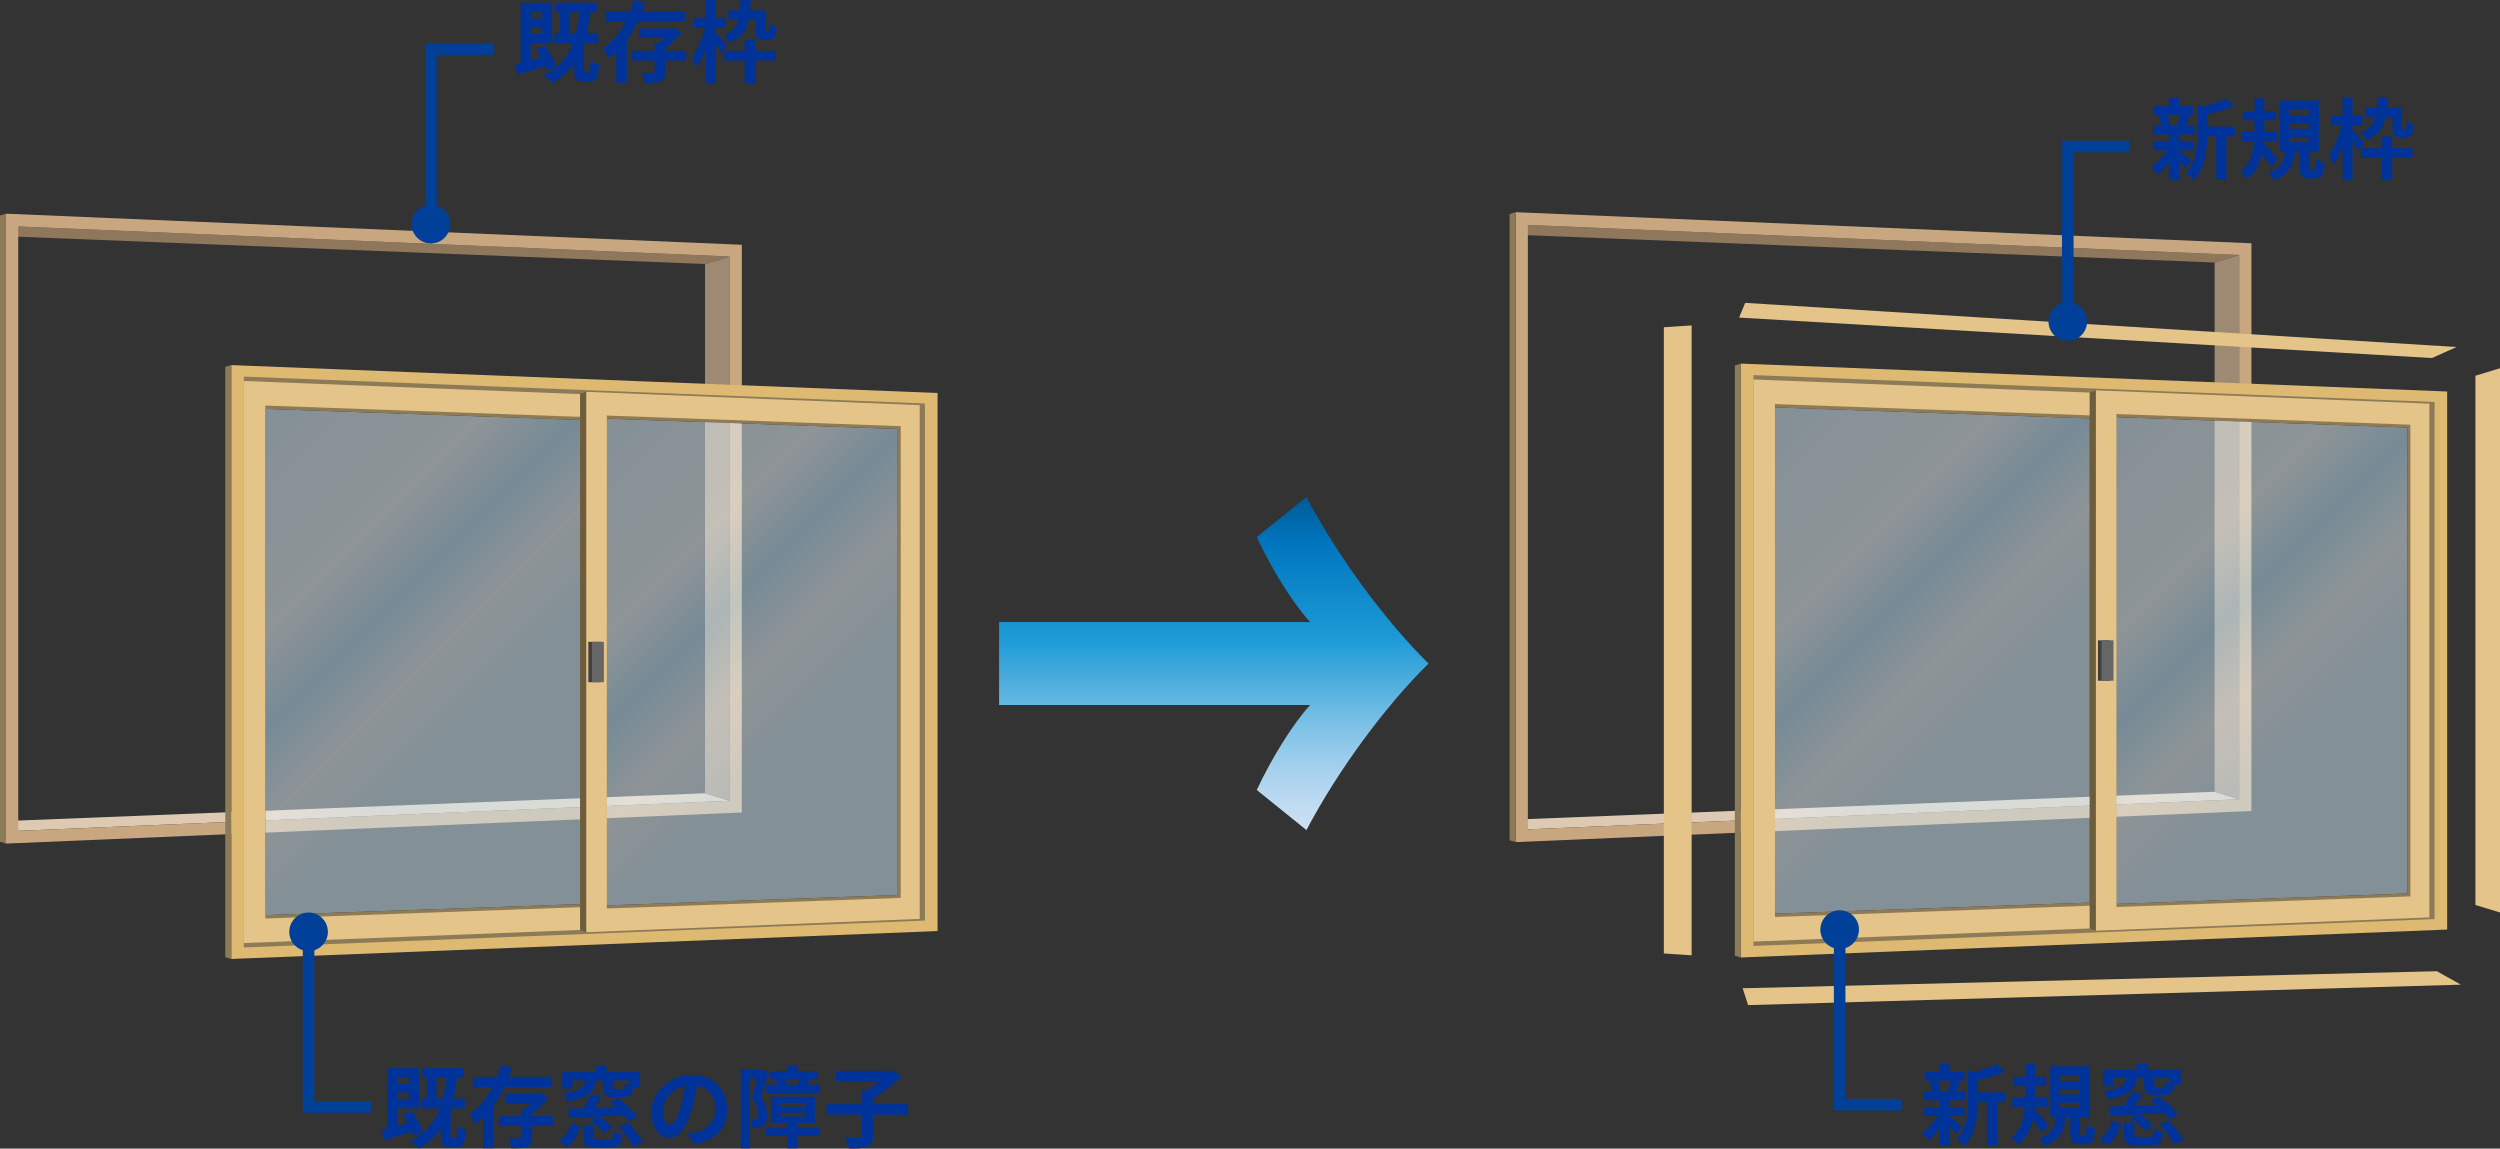 <?xml version="1.0" encoding="UTF-8"?>
<svg id="uuid-600d2595-461b-4e17-a34d-5bdd525f2355" data-name="レイヤー 2" xmlns="http://www.w3.org/2000/svg" xmlns:xlink="http://www.w3.org/1999/xlink" viewBox="0 0 647.622 297.546">
  <rect x="0" y="0" width="647.622" height="297.546" fill="#333333" stroke="none"/>
  <defs>
    <style>
      .uuid-7a57eff6-18eb-4870-b9d2-4b5868d52d89 {
        fill: #8f775c;
      }

      .uuid-4f0144e0-397a-476e-a589-dd183be9dfd6 {
        fill: #039;
      }

      .uuid-65024644-2530-4c5e-8bc7-6e2d5abc5e8e {
        stroke: #004098;
        stroke-miterlimit: 10;
        stroke-width: 3px;
      }

      .uuid-65024644-2530-4c5e-8bc7-6e2d5abc5e8e, .uuid-d99189f7-d0bc-4cc4-92d8-76127a828fcb {
        fill: none;
      }

      .uuid-6fa36efe-0477-4c8a-9923-60bc3d25a87d {
        fill: #dec9b2;
      }

      .uuid-7fc5ab48-9525-468c-9472-cc0af1640a47 {
        fill: #c8a680;
      }

      .uuid-4e8f4c8b-4776-48da-a23c-633a67f27196 {
        fill: #004098;
      }

      .uuid-5594073f-6cc6-4fbb-9738-a5ea54242a93 {
        fill: #deb971;
      }

      .uuid-4292ef84-078e-4c3a-8842-10b60fed710b {
        fill: url(#uuid-a2c5483a-df0e-46f7-9e9c-04beefc12ca2);
      }

      .uuid-9959f264-8b0e-4973-92c9-8e586294f9eb {
        fill: #666;
      }

      .uuid-7b835f80-a3ff-42d0-8051-4699043e10f1 {
        fill: url(#uuid-db313e68-80ab-40f5-a193-c67cd6d63885);
      }

      .uuid-7b835f80-a3ff-42d0-8051-4699043e10f1, .uuid-5610690f-148c-40b8-b8f5-f31fe80217eb, .uuid-4b889c66-b4d2-435d-90a7-2f3e3c28eb40, .uuid-c5c79bfd-ed61-4c2d-809d-c719f5ea8a61 {
        opacity: .5;
      }

      .uuid-8ec722cd-a13a-4091-a402-6408c4a9f75b {
        fill: #404040;
      }

      .uuid-f303f31d-573c-49b8-9fd6-48a44a7ee730 {
        fill: #8d7b58;
      }

      .uuid-5610690f-148c-40b8-b8f5-f31fe80217eb {
        fill: url(#uuid-1f13d197-e918-4345-a42a-1eb3f7f93f5b);
      }

      .uuid-a32c4837-4f87-4bcc-b44e-fbeeb352c02f {
        fill: #9e8972;
      }

      .uuid-4b889c66-b4d2-435d-90a7-2f3e3c28eb40 {
        fill: url(#uuid-5a672bdb-d36b-4fd5-ac98-3b7434953943);
      }

      .uuid-44c03fb8-e8f1-4580-a59e-1d0ea8145566 {
        fill: #6d5d3c;
      }

      .uuid-c5c79bfd-ed61-4c2d-809d-c719f5ea8a61 {
        fill: url(#uuid-4acf5f42-6787-46d2-b3fc-1e3806d9a66b);
      }

      .uuid-1f4e371d-27b4-436d-b22e-82ba12d76790 {
        fill: #e4c489;
      }
    </style>
    <linearGradient id="uuid-db313e68-80ab-40f5-a193-c67cd6d63885" data-name="名称未設定グラデーション 20" x1="441.681" y1="113.644" x2="554.589" y2="226.552" gradientUnits="userSpaceOnUse">
      <stop offset="0" stop-color="#d3edfb"/>
      <stop offset=".307" stop-color="#eaf6fd"/>
      <stop offset=".412" stop-color="#bae3f9"/>
      <stop offset=".52" stop-color="#eaf6fd"/>
      <stop offset=".637" stop-color="#d3edfb"/>
    </linearGradient>
    <linearGradient id="uuid-4acf5f42-6787-46d2-b3fc-1e3806d9a66b" data-name="名称未設定グラデーション 20" x1="529.014" y1="115.574" x2="640.573" y2="227.133" xlink:href="#uuid-db313e68-80ab-40f5-a193-c67cd6d63885"/>
    <linearGradient id="uuid-1f13d197-e918-4345-a42a-1eb3f7f93f5b" data-name="名称未設定グラデーション 20" x1="50.619" y1="114.031" x2="163.526" y2="226.939" xlink:href="#uuid-db313e68-80ab-40f5-a193-c67cd6d63885"/>
    <linearGradient id="uuid-5a672bdb-d36b-4fd5-ac98-3b7434953943" data-name="名称未設定グラデーション 20" x1="137.951" y1="115.961" x2="249.51" y2="227.52" xlink:href="#uuid-db313e68-80ab-40f5-a193-c67cd6d63885"/>
    <linearGradient id="uuid-a2c5483a-df0e-46f7-9e9c-04beefc12ca2" data-name="空" x1="652.295" y1="-233.114" x2="738.58" y2="-233.114" gradientTransform="translate(547.552 867.323) rotate(-90)" gradientUnits="userSpaceOnUse">
      <stop offset="0" stop-color="#cce0f4"/>
      <stop offset=".064" stop-color="#c2dcf2"/>
      <stop offset=".171" stop-color="#a9d2ee"/>
      <stop offset=".307" stop-color="#7fc2e7"/>
      <stop offset=".465" stop-color="#46abdd"/>
      <stop offset=".567" stop-color="#1e9cd7"/>
      <stop offset=".865" stop-color="#0075be"/>
      <stop offset=".994" stop-color="#005b97"/>
    </linearGradient>
  </defs>
  <g id="uuid-64c77de6-9603-4b30-9c6d-e0631c899f01" data-name="カバー工法">
    <g>
      <g>
        <polygon class="uuid-7a57eff6-18eb-4870-b9d2-4b5868d52d89" points="395.787 58.273 394.204 60.871 573.694 68.005 580.063 66.057 395.787 58.273"/>
        <polygon class="uuid-6fa36efe-0477-4c8a-9923-60bc3d25a87d" points="395.787 214.837 394.204 212.239 573.694 205.105 580.063 207.053 395.787 214.837"/>
        <polygon class="uuid-a32c4837-4f87-4bcc-b44e-fbeeb352c02f" points="580.063 66.057 573.694 68.005 573.694 205.105 580.063 207.053 580.063 66.057"/>
        <path class="uuid-7fc5ab48-9525-468c-9472-cc0af1640a47" d="M392.62,218.141V54.969l190.61,8.052v147.067l-190.61,8.052ZM395.787,58.273v156.565l184.276-7.785V66.057l-184.276-7.785Z"/>
        <polygon class="uuid-f303f31d-573c-49b8-9fd6-48a44a7ee730" points="391.062 217.664 392.62 218.141 392.62 54.969 391.062 55.445 391.062 217.664"/>
      </g>
      <g>
        <path class="uuid-5594073f-6cc6-4fbb-9738-a5ea54242a93" d="M450.97,94.19v153.839l182.967-7.226V101.417l-182.967-7.227ZM455.424,98.403l174.06,6.876v131.662l-174.06,6.875V98.403Z"/>
        <rect class="uuid-d99189f7-d0bc-4cc4-92d8-76127a828fcb" x="541.35" y="108.402" width="0" height="125.415"/>
        <polygon class="uuid-7b835f80-a3ff-42d0-8051-4699043e10f1" points="459.803 105.542 459.803 236.678 541.35 233.817 541.35 108.402 459.803 105.542"/>
        <polygon class="uuid-c5c79bfd-ed61-4c2d-809d-c719f5ea8a61" points="548.169 234.157 623.622 231.466 623.622 110.753 548.169 108.062 548.169 234.157"/>
        <path class="uuid-f303f31d-573c-49b8-9fd6-48a44a7ee730" d="M542.454,100.652l-88.218-3.485v147.884l88.218-3.485,88.218-3.484V104.137l-88.218-3.485ZM541.35,233.817h0l-81.547,2.861V105.542l81.547,2.861h0v125.415ZM623.622,231.466l-75.454,2.691v-126.095l75.454,2.691v120.713Z"/>
        <polygon class="uuid-1f4e371d-27b4-436d-b22e-82ba12d76790" points="459.803 104.67 541.35 107.598 541.35 101.706 454.236 98.308 454.236 243.911 541.35 240.513 541.35 234.622 459.803 237.549 459.803 104.67"/>
        <path class="uuid-1f4e371d-27b4-436d-b22e-82ba12d76790" d="M542.905,101.119l86.411,3.449v133.083l-86.411,3.448V101.119ZM548.272,234.962l76.129-2.753v-122.199l-76.129-2.753v127.705Z"/>
        <polygon class="uuid-44c03fb8-e8f1-4580-a59e-1d0ea8145566" points="541.35 101.706 541.35 240.513 542.905 241.1 542.905 101.119 541.35 101.706"/>
        <g>
          <rect class="uuid-8ec722cd-a13a-4091-a402-6408c4a9f75b" x="543.469" y="165.881" width="3.098" height="10.458"/>
          <rect class="uuid-9959f264-8b0e-4973-92c9-8e586294f9eb" x="544.399" y="165.881" width="3.098" height="10.458"/>
        </g>
        <polygon class="uuid-f303f31d-573c-49b8-9fd6-48a44a7ee730" points="449.412 247.58 450.97 248.029 450.97 94.19 449.412 94.639 449.412 247.58"/>
      </g>
    </g>
    <g>
      <g>
        <polygon class="uuid-7a57eff6-18eb-4870-b9d2-4b5868d52d89" points="4.725 58.66 3.141 61.258 182.632 68.392 189.001 66.444 4.725 58.66"/>
        <polygon class="uuid-6fa36efe-0477-4c8a-9923-60bc3d25a87d" points="4.725 215.224 3.141 212.626 182.632 205.492 189.001 207.44 4.725 215.224"/>
        <polygon class="uuid-a32c4837-4f87-4bcc-b44e-fbeeb352c02f" points="189.001 66.444 182.632 68.392 182.632 205.492 189.001 207.44 189.001 66.444"/>
        <path class="uuid-7fc5ab48-9525-468c-9472-cc0af1640a47" d="M1.558,218.528V55.356l190.61,8.052v147.067L1.558,218.528ZM4.725,58.66v156.565l184.276-7.785V66.444L4.725,58.66Z"/>
        <polygon class="uuid-f303f31d-573c-49b8-9fd6-48a44a7ee730" points="0 218.051 1.558 218.528 1.558 55.356 0 55.832 0 218.051"/>
      </g>
      <g>
        <path class="uuid-5594073f-6cc6-4fbb-9738-a5ea54242a93" d="M59.908,94.577v153.839l182.967-7.226V101.804l-182.967-7.227ZM64.361,98.79l174.06,6.876v131.662l-174.06,6.875V98.79Z"/>
        <rect class="uuid-d99189f7-d0bc-4cc4-92d8-76127a828fcb" x="150.288" y="108.789" width="0" height="125.415"/>
        <polygon class="uuid-5610690f-148c-40b8-b8f5-f31fe80217eb" points="68.741 105.929 68.741 237.065 150.288 234.204 150.288 108.789 68.741 105.929"/>
        <polygon class="uuid-4b889c66-b4d2-435d-90a7-2f3e3c28eb40" points="157.106 234.544 232.56 231.853 232.56 111.14 157.106 108.449 157.106 234.544"/>
        <path class="uuid-f303f31d-573c-49b8-9fd6-48a44a7ee730" d="M151.391,101.039l-88.218-3.485v147.884l88.218-3.485,88.218-3.484V104.524l-88.218-3.485ZM150.288,234.204h0l-81.547,2.861V105.929l81.547,2.861h0v125.415ZM232.56,231.853l-75.454,2.691v-126.095l75.454,2.691v120.713Z"/>
        <polygon class="uuid-1f4e371d-27b4-436d-b22e-82ba12d76790" points="68.741 105.057 150.288 107.985 150.288 102.093 63.174 98.695 63.174 244.298 150.288 240.9 150.288 235.009 68.741 237.936 68.741 105.057"/>
        <path class="uuid-1f4e371d-27b4-436d-b22e-82ba12d76790" d="M151.843,101.506l86.411,3.449v133.083l-86.411,3.448V101.506ZM157.21,235.349l76.129-2.753v-122.199l-76.129-2.753v127.705Z"/>
        <polygon class="uuid-44c03fb8-e8f1-4580-a59e-1d0ea8145566" points="150.288 102.093 150.288 240.9 151.843 241.487 151.843 101.506 150.288 102.093"/>
        <g>
          <rect class="uuid-8ec722cd-a13a-4091-a402-6408c4a9f75b" x="152.407" y="166.268" width="3.098" height="10.458"/>
          <rect class="uuid-9959f264-8b0e-4973-92c9-8e586294f9eb" x="153.336" y="166.268" width="3.098" height="10.458"/>
        </g>
        <polygon class="uuid-f303f31d-573c-49b8-9fd6-48a44a7ee730" points="58.35 247.967 59.908 248.416 59.908 94.577 58.35 95.026 58.35 247.967"/>
      </g>
    </g>
    <polygon class="uuid-1f4e371d-27b4-436d-b22e-82ba12d76790" points="452.092 78.458 450.508 82.274 629.998 92.752 636.367 89.892 452.092 78.458"/>
    <polygon class="uuid-1f4e371d-27b4-436d-b22e-82ba12d76790" points="647.622 95.388 641.253 97.335 641.253 234.436 647.622 236.383 647.622 95.388"/>
    <polygon class="uuid-1f4e371d-27b4-436d-b22e-82ba12d76790" points="431.014 246.996 438.217 247.472 438.217 84.3 431.014 84.776 431.014 246.996"/>
    <polygon class="uuid-1f4e371d-27b4-436d-b22e-82ba12d76790" points="452.837 260.37 451.432 256.005 631.257 251.591 637.487 255.076 452.837 260.37"/>
    <circle class="uuid-4e8f4c8b-4776-48da-a23c-633a67f27196" cx="79.938" cy="241.386" r="5"/>
    <path class="uuid-4292ef84-078e-4c3a-8842-10b60fed710b" d="M339.392,161.145c-4.45-4.833-9.982-13.784-13.831-22.019l12.869-10.383c8.298,15.754,20.685,32.401,31.629,43.143-10.944,10.74-23.331,27.389-31.629,43.142l-12.869-10.383c3.848-8.234,9.381-17.185,13.831-22.019h-80.577s0-21.482,0-21.482h80.577Z"/>
    <g>
      <path class="uuid-4f0144e0-397a-476e-a589-dd183be9dfd6" d="M107.179,294.35c-.115-.345-.276-.759-.46-1.172-2.507.805-5.105,1.609-7.175,2.23l-.689-2.714c.46-.115.966-.253,1.518-.391v-15.591h8.163v10.417h-5.542v4.483c.828-.229,1.702-.482,2.576-.735-.392-.713-.828-1.426-1.266-2.047l2.323-.988c1.219,1.679,2.438,3.863,2.989,5.357l-2.438,1.149ZM102.994,279.196v1.563h2.921v-1.563h-2.921ZM105.915,284.646v-1.633h-2.921v1.633h2.921ZM117.941,294.787c.345,0,.437-.414.506-3.104.506.414,1.587.851,2.276,1.012-.23,3.541-.828,4.484-2.507,4.484h-1.54c-2.001,0-2.461-.782-2.461-3.15v-1.587c-1.426,2.093-3.288,3.794-5.68,5.104-.437-.506-1.587-1.54-2.253-2,3.794-1.794,6.14-4.553,7.588-8.37h-4.76v-2.575h1.426v-5.358h-1.058v-2.553h10.577v2.553h-1.633c-.253,1.932-.552,3.702-.942,5.358h2.92v2.575h-3.633v6.829c0,.69.046.782.368.782h.805ZM114.675,284.601c.414-1.633.713-3.403.943-5.358h-2.553v5.358h1.609Z"/>
      <path class="uuid-4f0144e0-397a-476e-a589-dd183be9dfd6" d="M130.731,281.588c-.805,1.725-1.725,3.38-2.852,4.875v10.969h-2.759v-7.888c-.645.598-1.312,1.127-2.047,1.633-.276-.759-.896-2.001-1.356-2.69,2.506-1.633,4.461-4.139,5.863-6.898h-5.082v-2.621h6.231c.392-.989.69-2.001.943-2.967l2.92.667c-.229.759-.482,1.541-.781,2.3h11.106v2.621h-12.188ZM143.24,291.706h-5.403v2.851c0,1.38-.253,2.093-1.242,2.483-.942.414-2.299.438-4.139.438-.092-.805-.437-1.886-.759-2.645,1.149.069,2.507.069,2.874.046.368-.023.483-.092.483-.391v-2.782h-5.818v-2.553h5.818v-1.886h.851c.529-.414,1.058-.92,1.563-1.426h-6.461v-2.46h8.737l.575-.161,1.701,1.38c-1.149,1.311-2.69,2.805-4.185,3.932v.621h5.403v2.553Z"/>
      <path class="uuid-4f0144e0-397a-476e-a589-dd183be9dfd6" d="M144.786,295.592c1.563-1.104,2.668-2.852,3.22-4.668l2.368.851c-.644,2.069-1.655,4.116-3.449,5.473l-2.139-1.655ZM148.281,281.979h-2.621v-4.254h8.669v-1.701h2.806v1.701h8.669v4.024h-1.725c-.253,1.932-.92,2.483-2.575,2.483h-2.3c-2.368,0-2.92-.644-2.92-2.668v-1.679h-1.725c-.645,2.852-2.254,4.576-7.474,5.52-.207-.599-.828-1.563-1.334-2.07,4.254-.598,5.45-1.678,5.979-3.449h-3.449v2.093ZM162.814,290.487c-.322-.438-.759-.966-1.265-1.519-2.115.093-4.277.207-6.323.3,1.241.805,2.667,1.954,3.38,2.828l-2.001,1.472c-.735-.943-2.299-2.276-3.633-3.196l1.587-1.081c-2.599.115-5.036.207-6.991.299l-.367-2.368c1.104-.023,2.392-.069,3.794-.138.759-1.15,1.563-2.576,2.023-3.726l2.852.713c-.621.989-1.311,2.001-1.978,2.92,1.747-.068,3.587-.16,5.427-.229-.46-.414-.896-.805-1.334-1.149l2.185-1.104c1.725,1.334,3.933,3.312,4.99,4.737l-2.346,1.242ZM157.778,295.086c.828,0,.989-.299,1.081-2.185.528.391,1.655.782,2.346.942-.276,2.806-1.012,3.519-3.15,3.519h-3.495c-2.783,0-3.473-.713-3.473-2.966v-3.013h2.69v2.989c0,.621.161.713,1.127.713h2.874ZM163.044,279.886h-4.047v1.656c0,.528.115.598.644.598h1.587c.46,0,.552-.207.645-1.494.275.184.712.391,1.172.552v-1.312ZM162.607,290.809c1.495,1.472,3.174,3.541,3.863,5.06l-2.483,1.265c-.575-1.449-2.185-3.61-3.656-5.174l2.276-1.15Z"/>
      <path class="uuid-4f0144e0-397a-476e-a589-dd183be9dfd6" d="M178.019,293.729c.873-.115,1.518-.23,2.115-.368,2.92-.689,5.174-2.782,5.174-6.094,0-3.15-1.702-5.496-4.76-6.024-.322,1.932-.713,4.047-1.357,6.186-1.356,4.599-3.334,7.404-5.817,7.404-2.507,0-4.645-2.782-4.645-6.623,0-5.242,4.575-9.749,10.485-9.749,5.634,0,9.198,3.932,9.198,8.898,0,4.783-2.943,8.187-8.692,9.061l-1.701-2.69ZM176.248,286.831c.529-1.679.943-3.634,1.219-5.52-3.771.782-5.771,4.094-5.771,6.6,0,2.3.92,3.427,1.771,3.427.943,0,1.863-1.426,2.782-4.507Z"/>
      <path class="uuid-4f0144e0-397a-476e-a589-dd183be9dfd6" d="M199.064,277.908c-.598,1.955-1.356,4.462-2,6.255,1.379,1.748,1.678,3.288,1.678,4.622,0,1.472-.299,2.438-1.012,2.943-.367.253-.805.391-1.333.483-.392.046-.92.068-1.472.046-.023-.645-.23-1.679-.599-2.323.414.023.736.023,1.013.023.253-.023.459-.069.644-.207.253-.184.345-.644.345-1.288,0-1.058-.299-2.483-1.587-4.023.46-1.449.943-3.449,1.311-5.013h-1.793v18.051h-2.369v-20.488h4.99l.391-.115,1.794,1.034ZM212.378,294.212h-5.749v3.266h-2.645v-3.266h-5.702v-2.161h5.702v-1.173h-4.277v-6.807h11.383v6.807h-4.461v1.173h5.749v2.161ZM201.432,280.99c-.114-.46-.275-.989-.482-1.426h-1.702v-2.139h4.737v-1.426h2.645v1.426h5.197v2.139h-1.909c-.275.552-.528,1.034-.759,1.426h3.104v2.139h-13.797v-2.139h2.966ZM202.145,286.692h6.416v-.966h-6.416v.966ZM202.145,289.222h6.416v-.965h-6.416v.965ZM206.629,280.99c.184-.414.414-.943.598-1.426h-3.794c.207.506.368,1.034.437,1.426h2.76Z"/>
      <path class="uuid-4f0144e0-397a-476e-a589-dd183be9dfd6" d="M235.24,288.763h-9.105v5.519c0,1.587-.345,2.322-1.449,2.759-1.08.438-2.69.506-4.782.483-.185-.805-.713-2.069-1.15-2.828,1.587.068,3.357.068,3.887.068.482,0,.644-.114.644-.528v-5.473h-9.129v-2.737h9.129v-3.633h1.356c1.127-.667,2.3-1.494,3.289-2.3h-11.383v-2.69h14.233l.621-.138,2.093,1.563c-1.955,2.023-4.76,4.231-7.358,5.726v1.472h9.105v2.737Z"/>
    </g>
    <g>
      <path class="uuid-4f0144e0-397a-476e-a589-dd183be9dfd6" d="M141.679,18.35c-.115-.345-.276-.759-.46-1.172-2.507.805-5.105,1.609-7.175,2.23l-.689-2.714c.46-.115.966-.253,1.518-.391V.713h8.163v10.417h-5.542v4.483c.828-.229,1.702-.482,2.576-.735-.392-.713-.828-1.426-1.266-2.047l2.323-.988c1.219,1.679,2.438,3.863,2.989,5.357l-2.438,1.149ZM137.493,3.196v1.563h2.921v-1.563h-2.921ZM140.414,8.646v-1.633h-2.921v1.633h2.921ZM152.441,18.787c.345,0,.437-.414.506-3.104.506.414,1.587.851,2.276,1.012-.23,3.541-.828,4.484-2.507,4.484h-1.54c-2.001,0-2.461-.782-2.461-3.15v-1.587c-1.426,2.093-3.288,3.794-5.68,5.104-.437-.506-1.587-1.54-2.253-2,3.794-1.794,6.14-4.553,7.588-8.37h-4.76v-2.575h1.426V3.242h-1.058V.689h10.577v2.553h-1.633c-.253,1.932-.552,3.702-.942,5.358h2.92v2.575h-3.633v6.829c0,.69.046.782.368.782h.805ZM149.175,8.601c.414-1.633.713-3.403.943-5.358h-2.553v5.358h1.609Z"/>
      <path class="uuid-4f0144e0-397a-476e-a589-dd183be9dfd6" d="M165.231,5.588c-.805,1.725-1.725,3.38-2.852,4.875v10.969h-2.759v-7.888c-.645.598-1.312,1.127-2.047,1.633-.276-.759-.896-2.001-1.356-2.69,2.506-1.633,4.461-4.139,5.863-6.898h-5.082v-2.621h6.231c.392-.989.69-2.001.943-2.967l2.92.667c-.229.759-.482,1.541-.781,2.3h11.106v2.621h-12.188ZM177.739,15.706h-5.403v2.851c0,1.38-.253,2.093-1.242,2.483-.942.414-2.299.438-4.139.438-.092-.805-.437-1.886-.759-2.645,1.149.069,2.507.069,2.874.046.368-.023.483-.092.483-.391v-2.782h-5.818v-2.553h5.818v-1.886h.851c.529-.414,1.058-.92,1.563-1.426h-6.461v-2.46h8.737l.575-.161,1.701,1.38c-1.149,1.311-2.69,2.805-4.185,3.932v.621h5.403v2.553Z"/>
      <path class="uuid-4f0144e0-397a-476e-a589-dd183be9dfd6" d="M186.828,13.843c-.3-.621-.874-1.563-1.449-2.438v10.049h-2.575v-8.761c-.667,1.886-1.449,3.61-2.322,4.806-.253-.781-.852-1.862-1.288-2.529,1.402-1.84,2.714-4.99,3.357-7.727h-2.76v-2.529h3.013V0h2.575v4.714h2.575v2.529h-2.575v1.173c.667.667,2.507,2.852,2.921,3.357l-1.472,2.069ZM193.98,5.059c-.575,2.76-1.886,4.737-4.99,6.025-.253-.621-.942-1.541-1.495-1.955,2.254-.92,3.289-2.23,3.795-4.07h-2.622v-2.368h2.989c.069-.805.093-1.701.115-2.667h2.714c-.046.942-.092,1.839-.161,2.667h3.886v4.783c0,.391,0,.598.069.689.046.092.138.115.229.115h.368c.115,0,.23-.023.299-.069.046-.068.139-.184.161-.437.046-.299.069-.896.092-1.633.414.391,1.173.736,1.771.92-.068.896-.16,1.862-.299,2.207-.161.414-.437.713-.759.874-.299.185-.805.276-1.219.276h-1.127c-.552,0-1.172-.185-1.563-.552-.345-.414-.506-.874-.506-2.323v-2.483h-1.747ZM195.658,13.153h5.288v2.529h-5.288v5.795h-2.76v-5.795h-5.312v-2.529h5.312v-3.013h2.76v3.013Z"/>
    </g>
    <polyline class="uuid-65024644-2530-4c5e-8bc7-6e2d5abc5e8e" points="79.938 243.386 79.938 286.737 96.071 286.737"/>
    <circle class="uuid-4e8f4c8b-4776-48da-a23c-633a67f27196" cx="111.621" cy="58.061" r="5"/>
    <polyline class="uuid-65024644-2530-4c5e-8bc7-6e2d5abc5e8e" points="111.621 56.061 111.621 12.71 127.754 12.71"/>
    <g>
      <path class="uuid-4f0144e0-397a-476e-a589-dd183be9dfd6" d="M564.493,39.103c.828.575,2.736,2.094,3.266,2.507l-1.587,1.954c-.368-.459-1.012-1.148-1.679-1.793v4.898h-2.645v-4.623c-.896,1.288-1.932,2.438-2.92,3.242-.414-.598-1.196-1.494-1.771-1.932,1.495-.988,3.082-2.713,4.14-4.438h-3.495v-2.299h4.047v-1.771h-4.116v-2.253h2.115c-.092-.759-.367-1.771-.689-2.53l1.402-.321h-2.575v-2.23h3.863v-2.093h2.645v2.093h3.817v2.23h-2.369l1.334.253c-.414.988-.782,1.908-1.104,2.599h2.322v2.253h-4.001v1.771h3.794v2.299h-3.794v.184ZM561.319,29.744c.392.782.69,1.839.782,2.529l-1.149.322h4.507l-1.518-.322c.299-.69.667-1.747.851-2.529h-3.473ZM578.934,35.332h-2.185v11.245h-2.645v-11.245h-2.345c-.023,3.427-.506,8.278-3.542,11.429-.345-.598-1.333-1.541-1.954-1.863,2.645-2.805,2.92-6.715,2.92-9.888v-7.979l1.61.461c2.185-.529,4.438-1.266,5.841-2.023l2.185,2c-2.024.896-4.646,1.609-7.06,2.115v3.219h7.174v2.53Z"/>
      <path class="uuid-4f0144e0-397a-476e-a589-dd183be9dfd6" d="M588.274,43.265c-.506-.873-1.425-2.161-2.299-3.311-.575,2.461-1.679,4.783-3.748,6.461-.392-.574-1.242-1.494-1.863-1.954,2.529-1.862,3.335-5.013,3.564-7.91h-3.242v-2.483h3.334v-2.897h-2.989v-2.415h2.989v-3.287h2.553v3.287h2.874v2.415h-2.874v2.897h3.242v2.483h-3.334l-.046.552c.966.988,3.173,3.518,3.679,4.162l-1.84,2ZM599.428,43.886c.367,0,.46-.299.506-2.713.506.391,1.563.805,2.253.988-.229,3.266-.851,4.094-2.483,4.094h-1.518c-2.023,0-2.46-.76-2.46-3.013v-4.001h-1.173c-.392,3.38-1.426,5.955-5.473,7.496-.276-.644-.966-1.586-1.472-2.047,3.356-1.127,4.069-3.012,4.368-5.449h-1.472v-13.199h10.21v13.199h-2.46v3.955c0,.621.046.689.391.689h.782ZM593.035,29.813h5.035v-1.357h-5.035v1.357ZM593.035,33.331h5.035v-1.356h-5.035v1.356ZM593.035,36.827h5.035v-1.357h-5.035v1.357Z"/>
      <path class="uuid-4f0144e0-397a-476e-a589-dd183be9dfd6" d="M610.861,39.08c-.3-.621-.874-1.563-1.449-2.438v10.049h-2.575v-8.761c-.667,1.885-1.449,3.609-2.322,4.806-.253-.782-.852-1.862-1.288-2.529,1.402-1.84,2.714-4.99,3.357-7.727h-2.76v-2.529h3.013v-4.714h2.575v4.714h2.575v2.529h-2.575v1.173c.667.667,2.507,2.852,2.921,3.357l-1.472,2.069ZM618.013,30.296c-.575,2.76-1.886,4.737-4.99,6.025-.253-.621-.942-1.541-1.495-1.955,2.254-.92,3.289-2.23,3.795-4.07h-2.622v-2.368h2.989c.069-.806.093-1.702.115-2.667h2.714c-.046.942-.092,1.839-.161,2.667h3.886v4.782c0,.392,0,.599.069.69.046.092.138.114.229.114h.368c.115,0,.23-.022.299-.068.046-.068.139-.184.161-.438.046-.299.069-.896.092-1.632.414.391,1.173.735,1.771.919-.068.897-.16,1.863-.299,2.208-.161.414-.437.713-.759.874-.299.184-.805.275-1.219.275h-1.127c-.552,0-1.172-.184-1.563-.551-.345-.414-.506-.875-.506-2.323v-2.483h-1.747ZM619.691,38.39h5.288v2.53h-5.288v5.794h-2.76v-5.794h-5.312v-2.53h5.312v-3.012h2.76v3.012Z"/>
    </g>
    <circle class="uuid-4e8f4c8b-4776-48da-a23c-633a67f27196" cx="535.654" cy="83.298" r="5"/>
    <polyline class="uuid-65024644-2530-4c5e-8bc7-6e2d5abc5e8e" points="535.654 81.298 535.654 37.947 551.788 37.947"/>
    <circle class="uuid-4e8f4c8b-4776-48da-a23c-633a67f27196" cx="476.562" cy="240.811" r="5"/>
    <g>
      <path class="uuid-4f0144e0-397a-476e-a589-dd183be9dfd6" d="M505.085,289.291c.828.575,2.736,2.093,3.266,2.507l-1.587,1.954c-.368-.46-1.012-1.149-1.679-1.793v4.897h-2.645v-4.622c-.896,1.288-1.932,2.438-2.92,3.242-.414-.598-1.196-1.494-1.771-1.932,1.495-.988,3.082-2.713,4.14-4.438h-3.495v-2.3h4.047v-1.771h-4.116v-2.253h2.115c-.092-.759-.367-1.771-.689-2.53l1.402-.321h-2.575v-2.23h3.863v-2.093h2.645v2.093h3.817v2.23h-2.369l1.334.253c-.414.988-.782,1.908-1.104,2.599h2.322v2.253h-4.001v1.771h3.794v2.3h-3.794v.184ZM501.911,279.933c.392.781.69,1.839.782,2.529l-1.149.322h4.507l-1.518-.322c.299-.69.667-1.748.851-2.529h-3.473ZM519.525,285.521h-2.185v11.244h-2.645v-11.244h-2.345c-.023,3.426-.506,8.278-3.542,11.428-.345-.598-1.333-1.54-1.954-1.862,2.645-2.806,2.92-6.715,2.92-9.888v-7.979l1.61.46c2.185-.528,4.438-1.265,5.841-2.023l2.185,2.001c-2.024.896-4.646,1.609-7.06,2.115v3.219h7.174v2.53Z"/>
      <path class="uuid-4f0144e0-397a-476e-a589-dd183be9dfd6" d="M528.866,293.453c-.506-.873-1.425-2.161-2.299-3.311-.575,2.46-1.679,4.782-3.748,6.461-.392-.574-1.242-1.494-1.863-1.954,2.529-1.863,3.335-5.013,3.564-7.91h-3.242v-2.483h3.334v-2.897h-2.989v-2.415h2.989v-3.288h2.553v3.288h2.874v2.415h-2.874v2.897h3.242v2.483h-3.334l-.046.552c.966.988,3.173,3.518,3.679,4.162l-1.84,2ZM540.02,294.074c.367,0,.46-.299.506-2.713.506.391,1.563.805,2.253.988-.229,3.266-.851,4.093-2.483,4.093h-1.518c-2.023,0-2.46-.759-2.46-3.012v-4.001h-1.173c-.392,3.38-1.426,5.955-5.473,7.496-.276-.644-.966-1.587-1.472-2.047,3.356-1.127,4.069-3.012,4.368-5.449h-1.472v-13.199h10.21v13.199h-2.46v3.955c0,.62.046.689.391.689h.782ZM533.627,280.001h5.035v-1.356h-5.035v1.356ZM533.627,283.52h5.035v-1.356h-5.035v1.356ZM533.627,287.015h5.035v-1.356h-5.035v1.356Z"/>
      <path class="uuid-4f0144e0-397a-476e-a589-dd183be9dfd6" d="M543.91,295.017c1.563-1.104,2.668-2.851,3.22-4.668l2.368.852c-.644,2.069-1.655,4.116-3.449,5.473l-2.139-1.656ZM547.405,281.404h-2.621v-4.254h8.669v-1.702h2.806v1.702h8.669v4.023h-1.725c-.253,1.932-.92,2.483-2.575,2.483h-2.3c-2.368,0-2.92-.644-2.92-2.667v-1.679h-1.725c-.645,2.852-2.254,4.576-7.474,5.519-.207-.598-.828-1.563-1.334-2.069,4.254-.598,5.45-1.679,5.979-3.449h-3.449v2.093ZM561.939,289.912c-.322-.437-.759-.966-1.265-1.518-2.115.092-4.277.207-6.323.299,1.241.805,2.667,1.955,3.38,2.828l-2.001,1.472c-.735-.942-2.299-2.276-3.633-3.196l1.587-1.08c-2.599.114-5.036.207-6.991.299l-.367-2.369c1.104-.022,2.392-.068,3.794-.138.759-1.149,1.563-2.575,2.023-3.725l2.852.713c-.621.988-1.311,2-1.978,2.92,1.747-.069,3.587-.161,5.427-.23-.46-.413-.896-.805-1.334-1.149l2.185-1.104c1.725,1.334,3.933,3.312,4.99,4.737l-2.346,1.241ZM556.902,294.511c.828,0,.989-.299,1.081-2.184.528.391,1.655.781,2.346.942-.276,2.806-1.012,3.519-3.15,3.519h-3.495c-2.783,0-3.473-.713-3.473-2.967v-3.013h2.69v2.99c0,.62.161.712,1.127.712h2.874ZM562.168,279.312h-4.047v1.655c0,.529.115.599.644.599h1.587c.46,0,.552-.207.645-1.495.275.184.712.391,1.172.552v-1.311ZM561.732,290.234c1.495,1.472,3.174,3.541,3.863,5.059l-2.483,1.265c-.575-1.448-2.185-3.61-3.656-5.174l2.276-1.149Z"/>
    </g>
    <polyline class="uuid-65024644-2530-4c5e-8bc7-6e2d5abc5e8e" points="476.562 242.811 476.562 286.162 492.696 286.162"/>
  </g>
</svg>